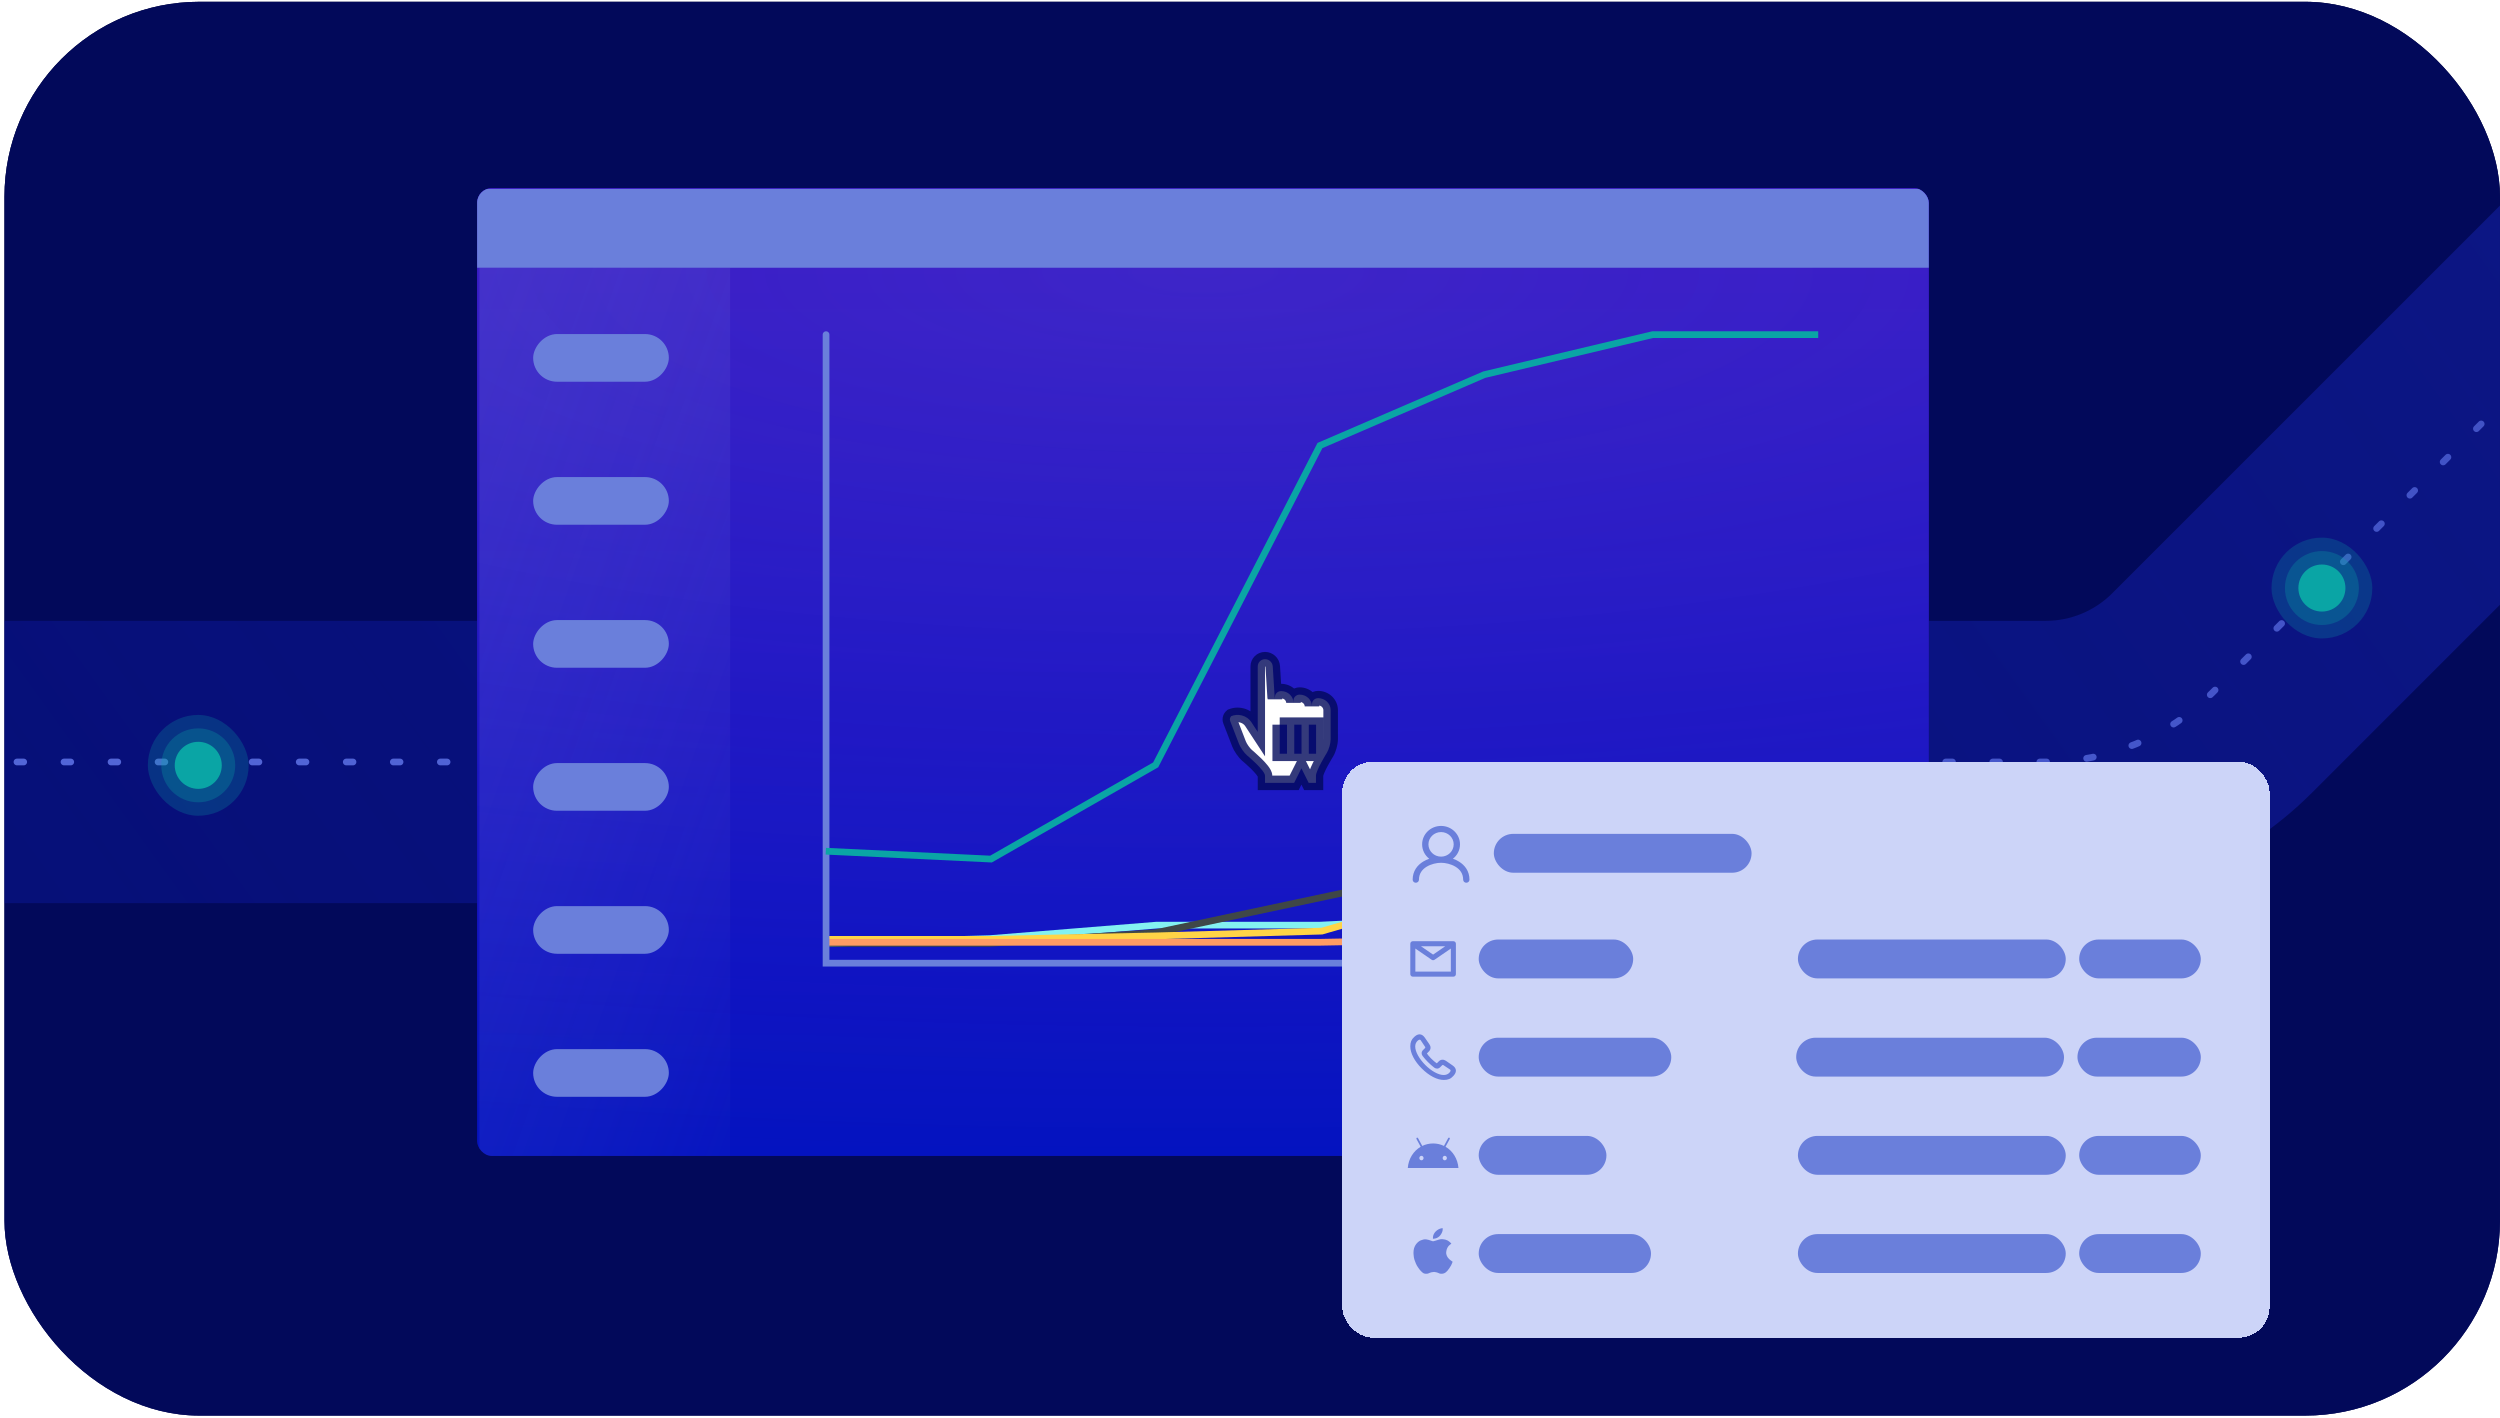 <svg width="372" height="211" viewBox="0 0 372 211" fill="none" xmlns="http://www.w3.org/2000/svg">
<g clip-path="url(#clip0_23198_22963)">
<rect x="0.664" y="0.266" width="371.333" height="210.375" rx="29" fill="#B9B9B9"/>
<rect x="0.664" y="0.266" width="371.333" height="210.375" rx="29" fill="url(#paint0_linear_23198_22963)"/>
<rect x="0.664" y="0.266" width="371.333" height="210.375" rx="29" fill="#02095A"/>
<path d="M398.898 33.383L329.15 103.132C322.586 109.695 313.684 113.383 304.401 113.383H-64.501C-73.784 113.383 -82.686 117.07 -89.25 123.634L-175.999 210.383" stroke="#6A7FDB" stroke-linecap="round" stroke-linejoin="bevel" stroke-dasharray="1 6"/>
<path d="M413.748 18.534C405.547 10.332 392.25 10.333 384.049 18.534L314.3 88.282C311.675 90.908 308.114 92.383 304.401 92.383H-51.501C-66.353 92.383 -80.598 98.284 -91.1 108.785L-177.848 195.534C-186.049 203.735 -186.049 217.032 -177.848 225.233C-169.647 233.433 -156.351 233.434 -148.15 225.233L-61.401 138.484C-58.775 135.858 -55.214 134.383 -51.501 134.383H304.401C319.253 134.383 333.497 128.483 343.999 117.981L413.748 48.233C421.949 40.032 421.949 26.735 413.748 18.534Z" fill="url(#paint1_linear_23198_22963)"/>
<g clip-path="url(#clip1_23198_22963)">
<rect x="71" y="28" width="216" height="144" rx="2.183" fill="#02095A"/>
<rect x="71" y="28" width="216" height="144" rx="2.183" fill="url(#paint2_linear_23198_22963)"/>
<rect x="71" y="28" width="216" height="144" rx="2.183" fill="url(#paint3_linear_23198_22963)"/>
<rect x="71" y="28" width="216" height="144" rx="2.183" fill="url(#paint4_radial_23198_22963)" fill-opacity="0.2"/>
<rect width="219.657" height="11.725" transform="matrix(-1 0 0 1 288.859 28.113)" fill="#6A7FDB"/>
<rect width="37.308" height="133.242" transform="translate(71.336 39.836)" fill="url(#paint5_linear_23198_22963)"/>
<rect width="20.189" height="7.094" rx="3.547" transform="matrix(-1 0 0 1 99.523 49.707)" fill="#6A7FDB"/>
<rect width="20.189" height="7.094" rx="3.547" transform="matrix(-1 0 0 1 99.523 70.988)" fill="#6A7FDB"/>
<rect width="20.189" height="7.094" rx="3.547" transform="matrix(-1 0 0 1 99.523 92.269)" fill="#6A7FDB"/>
<rect width="20.189" height="7.094" rx="3.547" transform="matrix(-1 0 0 1 99.523 113.547)" fill="#6A7FDB"/>
<rect width="20.189" height="7.094" rx="3.547" transform="matrix(-1 0 0 1 99.523 134.828)" fill="#6A7FDB"/>
<rect width="20.189" height="7.094" rx="3.547" transform="matrix(-1 0 0 1 99.523 156.109)" fill="#6A7FDB"/>
<path d="M122.82 140.375L147.301 139.666L172.129 137.659H196.474L220.991 136.479H245.634L270.131 135.652" stroke="#83F1F1"/>
<path d="M122.82 140.37H147.321L171.945 138.793L197.824 133.288L222.47 128.094H247.68L270.187 127.508" stroke="#3F4747"/>
<path d="M122.82 139.773H147.343L171.989 139.259L196.697 138.55L222.622 131.037L236.484 132.018L251.171 131.616L270.179 128.086" stroke="#FFD446"/>
<path d="M122.773 140.211H147.333H171.955H196.515L221.074 139.738H245.696H270.132" stroke="#FF9C63"/>
<path d="M270.039 143.32L122.917 143.32V49.797" stroke="#6A7FDB" stroke-linecap="round"/>
<path d="M123.375 126.683L147.462 127.83L171.966 113.81L196.409 66.296L220.852 55.752L245.898 49.797H259.128H270.049" stroke="#0AA5A5" stroke-linecap="square"/>
<g filter="url(#filter0_d_23198_22963)">
<mask id="path-18-outside-1_23198_22963" maskUnits="userSpaceOnUse" x="181" y="95.004" width="19" height="22" fill="black">
<rect fill="white" x="181" y="95.004" width="19" height="22"/>
<path fill-rule="evenodd" clip-rule="evenodd" d="M187.153 107.831L186.193 106.365C185.537 105.363 184.141 104.998 183.073 105.547L183.322 105.419C183.057 105.555 182.93 105.895 183.039 106.177L184.368 109.615C184.579 110.16 185.117 110.931 185.562 111.318C185.562 111.318 188.236 113.531 188.236 114.36V115.411H192.567L193.649 113.245L194.732 115.411H195.815V114.36C195.815 113.531 197.449 110.918 197.449 110.918C197.749 110.41 198 109.515 198 108.921V104.553C197.98 103.585 197.158 102.802 196.144 102.802C195.636 102.802 195.225 103.193 195.225 103.677V104.027C195.225 103.06 194.403 102.276 193.389 102.276C192.881 102.276 192.47 102.668 192.47 103.152V103.502C192.47 102.535 191.648 101.751 190.633 101.751C190.126 101.751 189.715 102.143 189.715 102.627V102.976C189.715 102.821 189.698 102.697 189.666 102.6L189.386 98.088C189.348 97.478 188.834 97.004 188.236 97.004C187.634 97.004 187.153 97.489 187.153 98.086V102.418V107.831ZM194.75 106.746H195.833V111.077H194.75V106.746ZM192.586 106.746H193.669V111.077H192.586V106.746ZM190.422 106.746H191.505V111.077H190.422V106.746Z"/>
</mask>
<path fill-rule="evenodd" clip-rule="evenodd" d="M187.153 107.831L186.193 106.365C185.537 105.363 184.141 104.998 183.073 105.547L183.322 105.419C183.057 105.555 182.93 105.895 183.039 106.177L184.368 109.615C184.579 110.16 185.117 110.931 185.562 111.318C185.562 111.318 188.236 113.531 188.236 114.36V115.411H192.567L193.649 113.245L194.732 115.411H195.815V114.36C195.815 113.531 197.449 110.918 197.449 110.918C197.749 110.41 198 109.515 198 108.921V104.553C197.98 103.585 197.158 102.802 196.144 102.802C195.636 102.802 195.225 103.193 195.225 103.677V104.027C195.225 103.06 194.403 102.276 193.389 102.276C192.881 102.276 192.47 102.668 192.47 103.152V103.502C192.47 102.535 191.648 101.751 190.633 101.751C190.126 101.751 189.715 102.143 189.715 102.627V102.976C189.715 102.821 189.698 102.697 189.666 102.6L189.386 98.088C189.348 97.478 188.834 97.004 188.236 97.004C187.634 97.004 187.153 97.489 187.153 98.086V102.418V107.831ZM194.75 106.746H195.833V111.077H194.75V106.746ZM192.586 106.746H193.669V111.077H192.586V106.746ZM190.422 106.746H191.505V111.077H190.422V106.746Z" fill="white"/>
<path d="M187.153 107.831L186.247 108.424L188.236 111.463V107.831H187.153ZM186.193 106.365L187.099 105.772L186.193 106.365ZM183.039 106.177L182.029 106.567V106.567L183.039 106.177ZM184.368 109.615L185.378 109.225L184.368 109.615ZM185.562 111.318L184.852 112.136L184.862 112.144L184.872 112.152L185.562 111.318ZM188.236 115.411H187.153V116.493H188.236V115.411ZM192.567 115.411V116.493H193.236L193.535 115.895L192.567 115.411ZM193.649 113.245L194.618 112.761L193.649 110.824L192.681 112.761L193.649 113.245ZM194.732 115.411L193.764 115.895L194.063 116.493H194.732V115.411ZM195.815 115.411V116.493H196.898V115.411H195.815ZM197.449 110.918L198.367 111.492L198.374 111.481L198.38 111.47L197.449 110.918ZM198 104.553H199.083V104.542L199.083 104.531L198 104.553ZM189.666 102.6L188.585 102.667L188.594 102.805L188.637 102.937L189.666 102.6ZM189.386 98.088L188.305 98.155L189.386 98.088ZM187.153 98.086H186.07H187.153ZM195.833 106.746H196.915V105.663H195.833L195.833 106.746ZM195.833 111.077V112.16H196.915V111.077H195.833ZM194.75 111.077H193.667V112.16H194.75V111.077ZM193.669 106.746H194.751V105.663H193.669L193.669 106.746ZM193.669 111.077V112.16H194.751V111.077H193.669ZM192.586 111.077H191.503V112.16H192.586V111.077ZM191.505 106.746H192.587V105.663H191.505L191.505 106.746ZM191.505 111.077V112.16H192.587V111.077H191.505ZM190.422 111.077H189.339V112.16H190.422V111.077ZM187.153 107.831L188.059 107.238L187.099 105.772L186.193 106.365L185.287 106.958L186.247 108.424L187.153 107.831ZM186.193 106.365L187.099 105.772C186.138 104.303 184.136 103.783 182.578 104.584L183.073 105.547L183.568 106.51C184.147 106.212 184.937 106.423 185.287 106.958L186.193 106.365ZM183.073 105.547L183.568 106.51L183.817 106.382L183.322 105.419L182.827 104.456L182.578 104.584L183.073 105.547ZM183.322 105.419L182.827 104.456C182.059 104.851 181.725 105.78 182.029 106.567L183.039 106.177L184.049 105.787C184.098 105.914 184.088 106.034 184.055 106.122C184.022 106.21 183.949 106.314 183.817 106.382L183.322 105.419ZM183.039 106.177L182.029 106.567L183.358 110.005L184.368 109.615L185.378 109.225L184.049 105.787L183.039 106.177ZM184.368 109.615L183.358 110.005C183.632 110.713 184.272 111.631 184.852 112.136L185.562 111.318L186.272 110.501C185.961 110.231 185.526 109.607 185.378 109.225L184.368 109.615ZM185.562 111.318C184.872 112.152 184.872 112.152 184.872 112.152C184.872 112.152 184.872 112.152 184.872 112.152C184.872 112.152 184.872 112.152 184.872 112.152C184.872 112.152 184.872 112.153 184.873 112.153C184.874 112.154 184.875 112.155 184.877 112.157C184.881 112.16 184.888 112.166 184.897 112.173C184.915 112.188 184.942 112.211 184.976 112.24C185.045 112.299 185.145 112.384 185.265 112.49C185.506 112.702 185.825 112.99 186.14 113.3C186.46 113.615 186.755 113.93 186.961 114.197C187.065 114.332 187.129 114.43 187.161 114.493C187.205 114.577 187.153 114.516 187.153 114.36H188.236H189.318C189.318 113.997 189.183 113.686 189.08 113.49C188.967 113.273 188.821 113.062 188.675 112.873C188.38 112.492 188.006 112.098 187.658 111.756C187.305 111.409 186.955 111.092 186.695 110.864C186.565 110.749 186.456 110.655 186.378 110.59C186.34 110.557 186.309 110.531 186.288 110.513C186.277 110.504 186.269 110.497 186.263 110.493C186.26 110.49 186.258 110.488 186.256 110.487C186.255 110.486 186.254 110.485 186.254 110.485C186.254 110.485 186.253 110.485 186.253 110.484C186.253 110.484 186.253 110.484 186.253 110.484C186.253 110.484 186.253 110.484 185.562 111.318ZM188.236 114.36H187.153V115.411H188.236H189.318V114.36H188.236ZM188.236 115.411V116.493H192.567V115.411V114.328H188.236V115.411ZM192.567 115.411L193.535 115.895L194.618 113.729L193.649 113.245L192.681 112.761L191.598 114.926L192.567 115.411ZM193.649 113.245L192.681 113.729L193.764 115.895L194.732 115.411L195.701 114.926L194.618 112.761L193.649 113.245ZM194.732 115.411V116.493H195.815V115.411V114.328H194.732V115.411ZM195.815 115.411H196.898V114.36H195.815H194.732V115.411H195.815ZM195.815 114.36H196.898C196.898 114.399 196.909 114.267 197.067 113.895C197.201 113.578 197.388 113.207 197.585 112.842C197.78 112.481 197.976 112.142 198.124 111.892C198.198 111.768 198.26 111.666 198.302 111.597C198.323 111.562 198.34 111.535 198.351 111.517C198.357 111.508 198.361 111.502 198.363 111.497C198.365 111.495 198.366 111.494 198.366 111.493C198.366 111.492 198.367 111.492 198.367 111.492C198.367 111.492 198.367 111.492 198.367 111.492C198.367 111.492 198.367 111.492 198.367 111.492C198.367 111.492 198.367 111.492 197.449 110.918C196.531 110.344 196.53 110.344 196.53 110.344C196.53 110.344 196.53 110.344 196.53 110.344C196.53 110.344 196.53 110.345 196.53 110.345C196.53 110.345 196.529 110.346 196.529 110.347C196.528 110.348 196.526 110.351 196.525 110.354C196.521 110.359 196.516 110.367 196.509 110.378C196.497 110.399 196.478 110.429 196.455 110.467C196.408 110.544 196.342 110.653 196.262 110.786C196.104 111.052 195.892 111.418 195.679 111.814C195.467 112.206 195.245 112.644 195.073 113.05C194.925 113.401 194.732 113.907 194.732 114.36H195.815ZM197.449 110.918L198.38 111.47C198.594 111.108 198.764 110.661 198.88 110.241C198.997 109.823 199.083 109.348 199.083 108.921H198H196.917C196.917 109.088 196.878 109.358 196.794 109.663C196.71 109.966 196.604 110.22 196.517 110.366L197.449 110.918ZM198 108.921H199.083V104.553H198H196.917V108.921H198ZM198 104.553L199.083 104.531C199.05 102.939 197.712 101.719 196.144 101.719V102.802V103.884C196.604 103.884 196.911 104.231 196.917 104.575L198 104.553ZM196.144 102.802V101.719C195.088 101.719 194.142 102.547 194.142 103.677H195.225H196.308C196.308 103.751 196.275 103.81 196.241 103.842C196.209 103.873 196.172 103.884 196.144 103.884V102.802ZM195.225 103.677H194.142V104.027H195.225H196.308V103.677H195.225ZM195.225 104.027H196.308C196.308 102.414 194.952 101.193 193.389 101.193V102.276V103.359C193.854 103.359 194.142 103.706 194.142 104.027H195.225ZM193.389 102.276V101.193C192.332 101.193 191.387 102.022 191.387 103.152H192.47H193.553C193.553 103.226 193.519 103.284 193.486 103.316C193.454 103.347 193.417 103.359 193.389 103.359V102.276ZM192.47 103.152H191.387V103.502H192.47H193.553V103.152H192.47ZM192.47 103.502H193.553C193.553 101.889 192.196 100.668 190.633 100.668V101.751V102.834C191.099 102.834 191.387 103.181 191.387 103.502H192.47ZM190.633 101.751V100.668C189.577 100.668 188.632 101.497 188.632 102.627H189.715H190.797C190.797 102.701 190.764 102.759 190.731 102.791C190.698 102.822 190.661 102.834 190.633 102.834V101.751ZM189.715 102.627H188.632V102.976H189.715H190.797V102.627H189.715ZM189.715 102.976H190.797C190.797 102.752 190.774 102.505 190.695 102.262L189.666 102.6L188.637 102.937C188.629 102.911 188.628 102.899 188.629 102.907C188.63 102.914 188.632 102.936 188.632 102.976H189.715ZM189.666 102.6L190.747 102.532L190.466 98.021L189.386 98.088L188.305 98.155L188.585 102.667L189.666 102.6ZM189.386 98.088L190.466 98.021C190.393 96.836 189.402 95.921 188.236 95.921V97.004V98.087C188.245 98.087 188.262 98.09 188.281 98.108C188.298 98.124 188.304 98.141 188.305 98.155L189.386 98.088ZM188.236 97.004V95.921C187.033 95.921 186.07 96.893 186.07 98.086H187.153H188.236V98.087V97.004ZM187.153 98.086H186.07V102.418H187.153H188.236V98.086H187.153ZM187.153 102.418H186.07V107.831H187.153H188.236V102.418H187.153ZM194.75 106.746V107.829H195.833V106.746L195.833 105.663L194.75 105.663V106.746ZM195.833 106.746H194.75V111.077H195.833H196.915V106.746H195.833ZM195.833 111.077V109.994H194.75V111.077V112.16H195.833V111.077ZM194.75 111.077H195.833V106.746H194.75H193.667V111.077H194.75ZM192.586 106.746V107.829H193.669V106.746L193.669 105.663L192.586 105.663V106.746ZM193.669 106.746H192.586V111.077H193.669H194.751V106.746H193.669ZM193.669 111.077V109.994H192.586V111.077V112.16H193.669V111.077ZM192.586 111.077H193.669V106.746H192.586H191.503V111.077H192.586ZM190.422 106.746V107.829H191.505V106.746L191.505 105.663L190.422 105.663V106.746ZM191.505 106.746H190.422V111.077H191.505H192.587V106.746H191.505ZM191.505 111.077V109.994H190.422V111.077V112.16H191.505V111.077ZM190.422 111.077H191.505V106.746H190.422H189.339V111.077H190.422Z" fill="#02095A" fill-opacity="0.8" mask="url(#path-18-outside-1_23198_22963)"/>
</g>
</g>
<g filter="url(#filter1_d_23198_22963)">
<rect x="199.719" y="113.336" width="138" height="85.714" rx="4.574" fill="#CCD4F8" shape-rendering="crispEdges"/>
<g clip-path="url(#clip2_23198_22963)">
<path fill-rule="evenodd" clip-rule="evenodd" d="M214.43 123.812C213.393 123.812 212.551 124.631 212.551 125.64C212.551 126.65 213.393 127.468 214.43 127.468C215.468 127.468 216.309 126.65 216.309 125.64C216.309 124.631 215.468 123.812 214.43 123.812ZM216.193 127.779C216.836 127.277 217.248 126.505 217.248 125.64C217.248 124.126 215.986 122.898 214.43 122.898C212.874 122.898 211.612 124.126 211.612 125.64C211.612 126.505 212.024 127.277 212.667 127.779C212.36 127.888 212.056 128.027 211.773 128.201C210.904 128.734 210.203 129.609 210.203 130.895C210.203 131.148 210.413 131.352 210.673 131.352C210.932 131.352 211.142 131.148 211.142 130.895C211.142 129.988 211.616 129.378 212.274 128.974C212.949 128.56 213.798 128.382 214.43 128.382C215.062 128.382 215.911 128.56 216.587 128.974C217.245 129.378 217.718 129.988 217.718 130.895C217.718 131.148 217.928 131.352 218.187 131.352C218.447 131.352 218.657 131.148 218.657 130.895C218.657 129.609 217.956 128.734 217.088 128.201C216.804 128.027 216.501 127.888 216.193 127.779Z" fill="#6A7FDB"/>
</g>
<rect x="222.281" y="124.078" width="38.352" height="5.785" rx="2.893" fill="#6A7FDB"/>
<path fill-rule="evenodd" clip-rule="evenodd" d="M209.852 140.428C209.852 140.22 210.02 140.051 210.229 140.051H216.261C216.469 140.051 216.638 140.22 216.638 140.428V144.952C216.638 145.16 216.469 145.329 216.261 145.329H210.229C210.02 145.329 209.852 145.16 209.852 144.952V140.428ZM211.442 140.805L213.245 142.044L215.047 140.805H211.442ZM215.884 141.145L213.458 142.812C213.33 142.901 213.16 142.901 213.031 142.812L210.606 141.145V144.575H215.884V141.145Z" fill="#6A7FDB"/>
<rect x="220.031" y="139.801" width="22.987" height="5.785" rx="2.893" fill="#6A7FDB"/>
<rect x="267.531" y="139.801" width="39.852" height="5.785" rx="2.893" fill="#6A7FDB"/>
<rect x="309.383" y="139.801" width="18.096" height="5.785" rx="2.893" fill="#6A7FDB"/>
<path fill-rule="evenodd" clip-rule="evenodd" d="M211.245 153.91C210.998 153.906 210.75 154.021 210.512 154.233L210.429 154.307L210.428 154.308C210.227 154.488 210.081 154.683 209.986 154.913C209.892 155.142 209.852 155.399 209.852 155.699C209.852 156.7 210.465 157.894 211.559 158.989C212.647 160.077 213.845 160.697 214.844 160.697C215.147 160.697 215.406 160.656 215.635 160.562C215.864 160.468 216.057 160.323 216.235 160.123C216.262 160.096 216.288 160.066 216.309 160.042C216.311 160.04 216.313 160.038 216.315 160.036L216.338 160.009L216.339 160.008C216.537 159.779 216.638 159.542 216.638 159.305C216.638 159.014 216.466 158.76 216.151 158.54L215.155 157.849L215.153 157.847C214.989 157.74 214.807 157.677 214.622 157.684C214.434 157.69 214.254 157.767 214.098 157.921L214.097 157.921L213.84 158.179L213.83 158.188C213.805 158.21 213.793 158.212 213.79 158.212C213.788 158.212 213.778 158.213 213.756 158.199L213.756 158.198C213.585 158.091 213.227 157.78 212.979 157.532L212.915 157.468C212.68 157.23 212.466 156.979 212.348 156.795C212.334 156.77 212.335 156.76 212.336 156.757C212.336 156.754 212.339 156.739 212.369 156.71L212.369 156.71L212.624 156.451L212.643 156.432L212.643 156.431C212.793 156.272 212.864 156.089 212.865 155.902C212.866 155.716 212.798 155.535 212.686 155.374L212.008 154.397L211.988 154.369L211.987 154.368C211.772 154.07 211.525 153.914 211.245 153.91ZM211.243 154.703C211.18 154.703 211.098 154.734 211.01 154.811L211.005 154.815L211 154.818C210.989 154.826 210.984 154.83 210.976 154.838C210.97 154.844 210.961 154.852 210.945 154.865C210.711 155.07 210.59 155.358 210.584 155.7C210.576 156.101 210.734 156.579 211.009 157.071C211.283 157.561 211.667 158.055 212.099 158.485C212.528 158.912 213.012 159.287 213.492 159.552C213.974 159.818 214.443 159.969 214.844 159.961C215.192 159.954 215.48 159.836 215.684 159.602C215.698 159.586 215.708 159.574 215.72 159.559C215.725 159.553 215.73 159.547 215.736 159.54L215.737 159.538C215.814 159.449 215.845 159.366 215.845 159.304C215.845 159.241 215.826 159.195 215.77 159.153L215.755 159.142L214.78 158.493C214.741 158.469 214.71 158.46 214.685 158.461C214.662 158.462 214.635 158.47 214.602 158.498L214.592 158.509L214.296 158.804C214.163 158.938 214.009 159.005 213.85 159.01C213.693 159.014 213.543 158.957 213.415 158.861C213.147 158.663 212.737 158.297 212.479 158.035C212.217 157.777 211.881 157.397 211.686 157.133C211.592 157.008 211.536 156.861 211.538 156.709C211.54 156.554 211.601 156.403 211.725 156.27L211.728 156.268L212.04 155.956C212.074 155.922 212.085 155.892 212.087 155.869C212.088 155.844 212.082 155.815 212.06 155.78L212.053 155.769L211.401 154.791C211.358 154.724 211.307 154.703 211.243 154.703Z" fill="#6A7FDB"/>
<rect x="220.031" y="154.41" width="28.654" height="5.785" rx="2.893" fill="#6A7FDB"/>
<rect x="267.273" y="154.41" width="39.852" height="5.785" rx="2.893" fill="#6A7FDB"/>
<rect x="309.125" y="154.41" width="18.358" height="5.785" rx="2.893" fill="#6A7FDB"/>
<g clip-path="url(#clip3_23198_22963)">
<path d="M214.982 172.654C214.809 172.654 214.668 172.503 214.668 172.319C214.668 172.135 214.809 171.985 214.982 171.985C215.155 171.985 215.296 172.135 215.296 172.319C215.296 172.503 215.155 172.654 214.982 172.654ZM211.512 172.654C211.338 172.654 211.198 172.503 211.198 172.319C211.198 172.135 211.338 171.985 211.512 171.985C211.685 171.985 211.826 172.135 211.826 172.319C211.826 172.503 211.685 172.654 211.512 172.654ZM215.095 170.639L215.722 169.482C215.758 169.415 215.737 169.33 215.674 169.292C215.612 169.254 215.532 169.277 215.496 169.343L214.861 170.515C214.375 170.279 213.829 170.147 213.247 170.147C212.665 170.147 212.119 170.279 211.633 170.515L210.998 169.343C210.961 169.277 210.882 169.254 210.819 169.292C210.757 169.33 210.735 169.415 210.771 169.482L211.399 170.639C210.321 171.263 209.584 172.425 209.477 173.798H217.017C216.909 172.425 216.172 171.263 215.095 170.639Z" fill="#6A7FDB"/>
</g>
<rect x="220.031" y="169.023" width="19.006" height="5.785" rx="2.893" fill="#6A7FDB"/>
<rect x="267.531" y="169.023" width="39.852" height="5.785" rx="2.893" fill="#6A7FDB"/>
<rect x="309.383" y="169.023" width="18.096" height="5.785" rx="2.893" fill="#6A7FDB"/>
<path d="M214.66 182.757C214.645 182.741 214.097 182.764 213.62 183.254C213.143 183.745 213.216 184.307 213.227 184.322C213.238 184.336 213.907 184.358 214.335 183.788C214.762 183.218 214.676 182.774 214.66 182.757ZM216.143 187.734C216.122 187.693 215.103 187.21 215.198 186.282C215.293 185.354 215.947 185.099 215.958 185.072C215.968 185.044 215.69 184.737 215.396 184.581C215.181 184.471 214.942 184.409 214.697 184.397C214.649 184.396 214.481 184.357 214.136 184.446C213.909 184.505 213.396 184.696 213.255 184.704C213.114 184.711 212.693 184.482 212.241 184.422C211.951 184.369 211.645 184.477 211.425 184.561C211.206 184.644 210.789 184.881 210.497 185.51C210.205 186.138 210.358 187.134 210.467 187.444C210.576 187.753 210.746 188.26 211.036 188.63C211.294 189.047 211.636 189.337 211.779 189.435C211.922 189.534 212.324 189.599 212.603 189.464C212.828 189.333 213.233 189.258 213.394 189.263C213.553 189.269 213.868 189.329 214.191 189.492C214.447 189.576 214.688 189.541 214.93 189.447C215.172 189.354 215.523 188.998 215.932 188.278C216.087 187.943 216.158 187.761 216.143 187.734Z" fill="#6A7FDB"/>
<rect x="220.031" y="183.633" width="25.637" height="5.785" rx="2.893" fill="#6A7FDB"/>
<rect x="267.531" y="183.633" width="39.852" height="5.785" rx="2.893" fill="#6A7FDB"/>
<rect x="309.383" y="183.633" width="18.096" height="5.785" rx="2.893" fill="#6A7FDB"/>
</g>
<rect x="22" y="106.383" width="15" height="15" rx="7.5" fill="#0AA5A5" fill-opacity="0.24"/>
<circle cx="29.5" cy="113.883" r="5.5" fill="#0AA5A5" fill-opacity="0.28"/>
<circle cx="29.5" cy="113.883" r="3.5" fill="#0AA5A5"/>
<rect x="338" y="80" width="15" height="15" rx="7.5" fill="#0AA5A5" fill-opacity="0.24"/>
<circle cx="345.5" cy="87.5" r="5.5" fill="#0AA5A5" fill-opacity="0.28"/>
<circle cx="345.5" cy="87.5" r="3.5" fill="#0AA5A5"/>
</g>
<defs>
<filter id="filter0_d_23198_22963" x="178.666" y="93.756" width="23.668" height="27.067" filterUnits="userSpaceOnUse" color-interpolation-filters="sRGB">
<feFlood flood-opacity="0" result="BackgroundImageFix"/>
<feColorMatrix in="SourceAlpha" type="matrix" values="0 0 0 0 0 0 0 0 0 0 0 0 0 0 0 0 0 0 127 0" result="hardAlpha"/>
<feOffset dy="1.083"/>
<feGaussianBlur stdDeviation="1.624"/>
<feColorMatrix type="matrix" values="0 0 0 0 0 0 0 0 0 0 0 0 0 0 0 0 0 0 0.2 0"/>
<feBlend mode="normal" in2="BackgroundImageFix" result="effect1_dropShadow_23198_22963"/>
<feBlend mode="normal" in="SourceGraphic" in2="effect1_dropShadow_23198_22963" result="shape"/>
</filter>
<filter id="filter1_d_23198_22963" x="189.115" y="102.732" width="159.208" height="106.923" filterUnits="userSpaceOnUse" color-interpolation-filters="sRGB">
<feFlood flood-opacity="0" result="BackgroundImageFix"/>
<feColorMatrix in="SourceAlpha" type="matrix" values="0 0 0 0 0 0 0 0 0 0 0 0 0 0 0 0 0 0 127 0" result="hardAlpha"/>
<feMorphology radius="0.175" operator="dilate" in="SourceAlpha" result="effect1_dropShadow_23198_22963"/>
<feOffset/>
<feGaussianBlur stdDeviation="5.214"/>
<feComposite in2="hardAlpha" operator="out"/>
<feColorMatrix type="matrix" values="0 0 0 0 0.328 0 0 0 0 0.355 0 0 0 0 0.633 0 0 0 0.15 0"/>
<feBlend mode="normal" in2="BackgroundImageFix" result="effect1_dropShadow_23198_22963"/>
<feBlend mode="normal" in="SourceGraphic" in2="effect1_dropShadow_23198_22963" result="shape"/>
</filter>
<linearGradient id="paint0_linear_23198_22963" x1="186.331" y1="0.266" x2="186.331" y2="210.641" gradientUnits="userSpaceOnUse">
<stop stop-color="#0D1040"/>
<stop offset="1" stop-color="#1C226C"/>
</linearGradient>
<linearGradient id="paint1_linear_23198_22963" x1="-367.321" y1="314.716" x2="881.436" y2="-587.85" gradientUnits="userSpaceOnUse">
<stop stop-color="#1122F0" stop-opacity="0"/>
<stop offset="1" stop-color="#1B2169"/>
</linearGradient>
<linearGradient id="paint2_linear_23198_22963" x1="172.876" y1="-1.251" x2="172.876" y2="210.074" gradientUnits="userSpaceOnUse">
<stop stop-color="#370FC3"/>
<stop offset="1" stop-color="#370FC3" stop-opacity="0"/>
</linearGradient>
<linearGradient id="paint3_linear_23198_22963" x1="179" y1="28" x2="179" y2="172" gradientUnits="userSpaceOnUse">
<stop stop-color="#370FC3"/>
<stop offset="1" stop-color="#0413C0"/>
</linearGradient>
<radialGradient id="paint4_radial_23198_22963" cx="0" cy="0" r="1" gradientUnits="userSpaceOnUse" gradientTransform="translate(179 40.506) rotate(90) scale(131.494 434.263)">
<stop stop-color="#6A7FDB"/>
<stop offset="1" stop-color="#404BE8" stop-opacity="0"/>
</radialGradient>
<linearGradient id="paint5_linear_23198_22963" x1="18.404" y1="-141.126" x2="130.237" y2="-101.327" gradientUnits="userSpaceOnUse">
<stop stop-color="#6A7FDB" stop-opacity="0.24"/>
<stop offset="1" stop-color="#95A1D1" stop-opacity="0"/>
</linearGradient>
<clipPath id="clip0_23198_22963">
<rect x="0.664" y="0.266" width="371.333" height="210.375" rx="29" fill="white"/>
</clipPath>
<clipPath id="clip1_23198_22963">
<rect x="71" y="28" width="216" height="144" rx="2.183" fill="white"/>
</clipPath>
<clipPath id="clip2_23198_22963">
<rect width="11.272" height="11.272" fill="white" transform="translate(208.719 121.336)"/>
</clipPath>
<clipPath id="clip3_23198_22963">
<rect width="9.049" height="9.049" fill="white" transform="translate(208.719 167.391)"/>
</clipPath>
</defs>
</svg>
